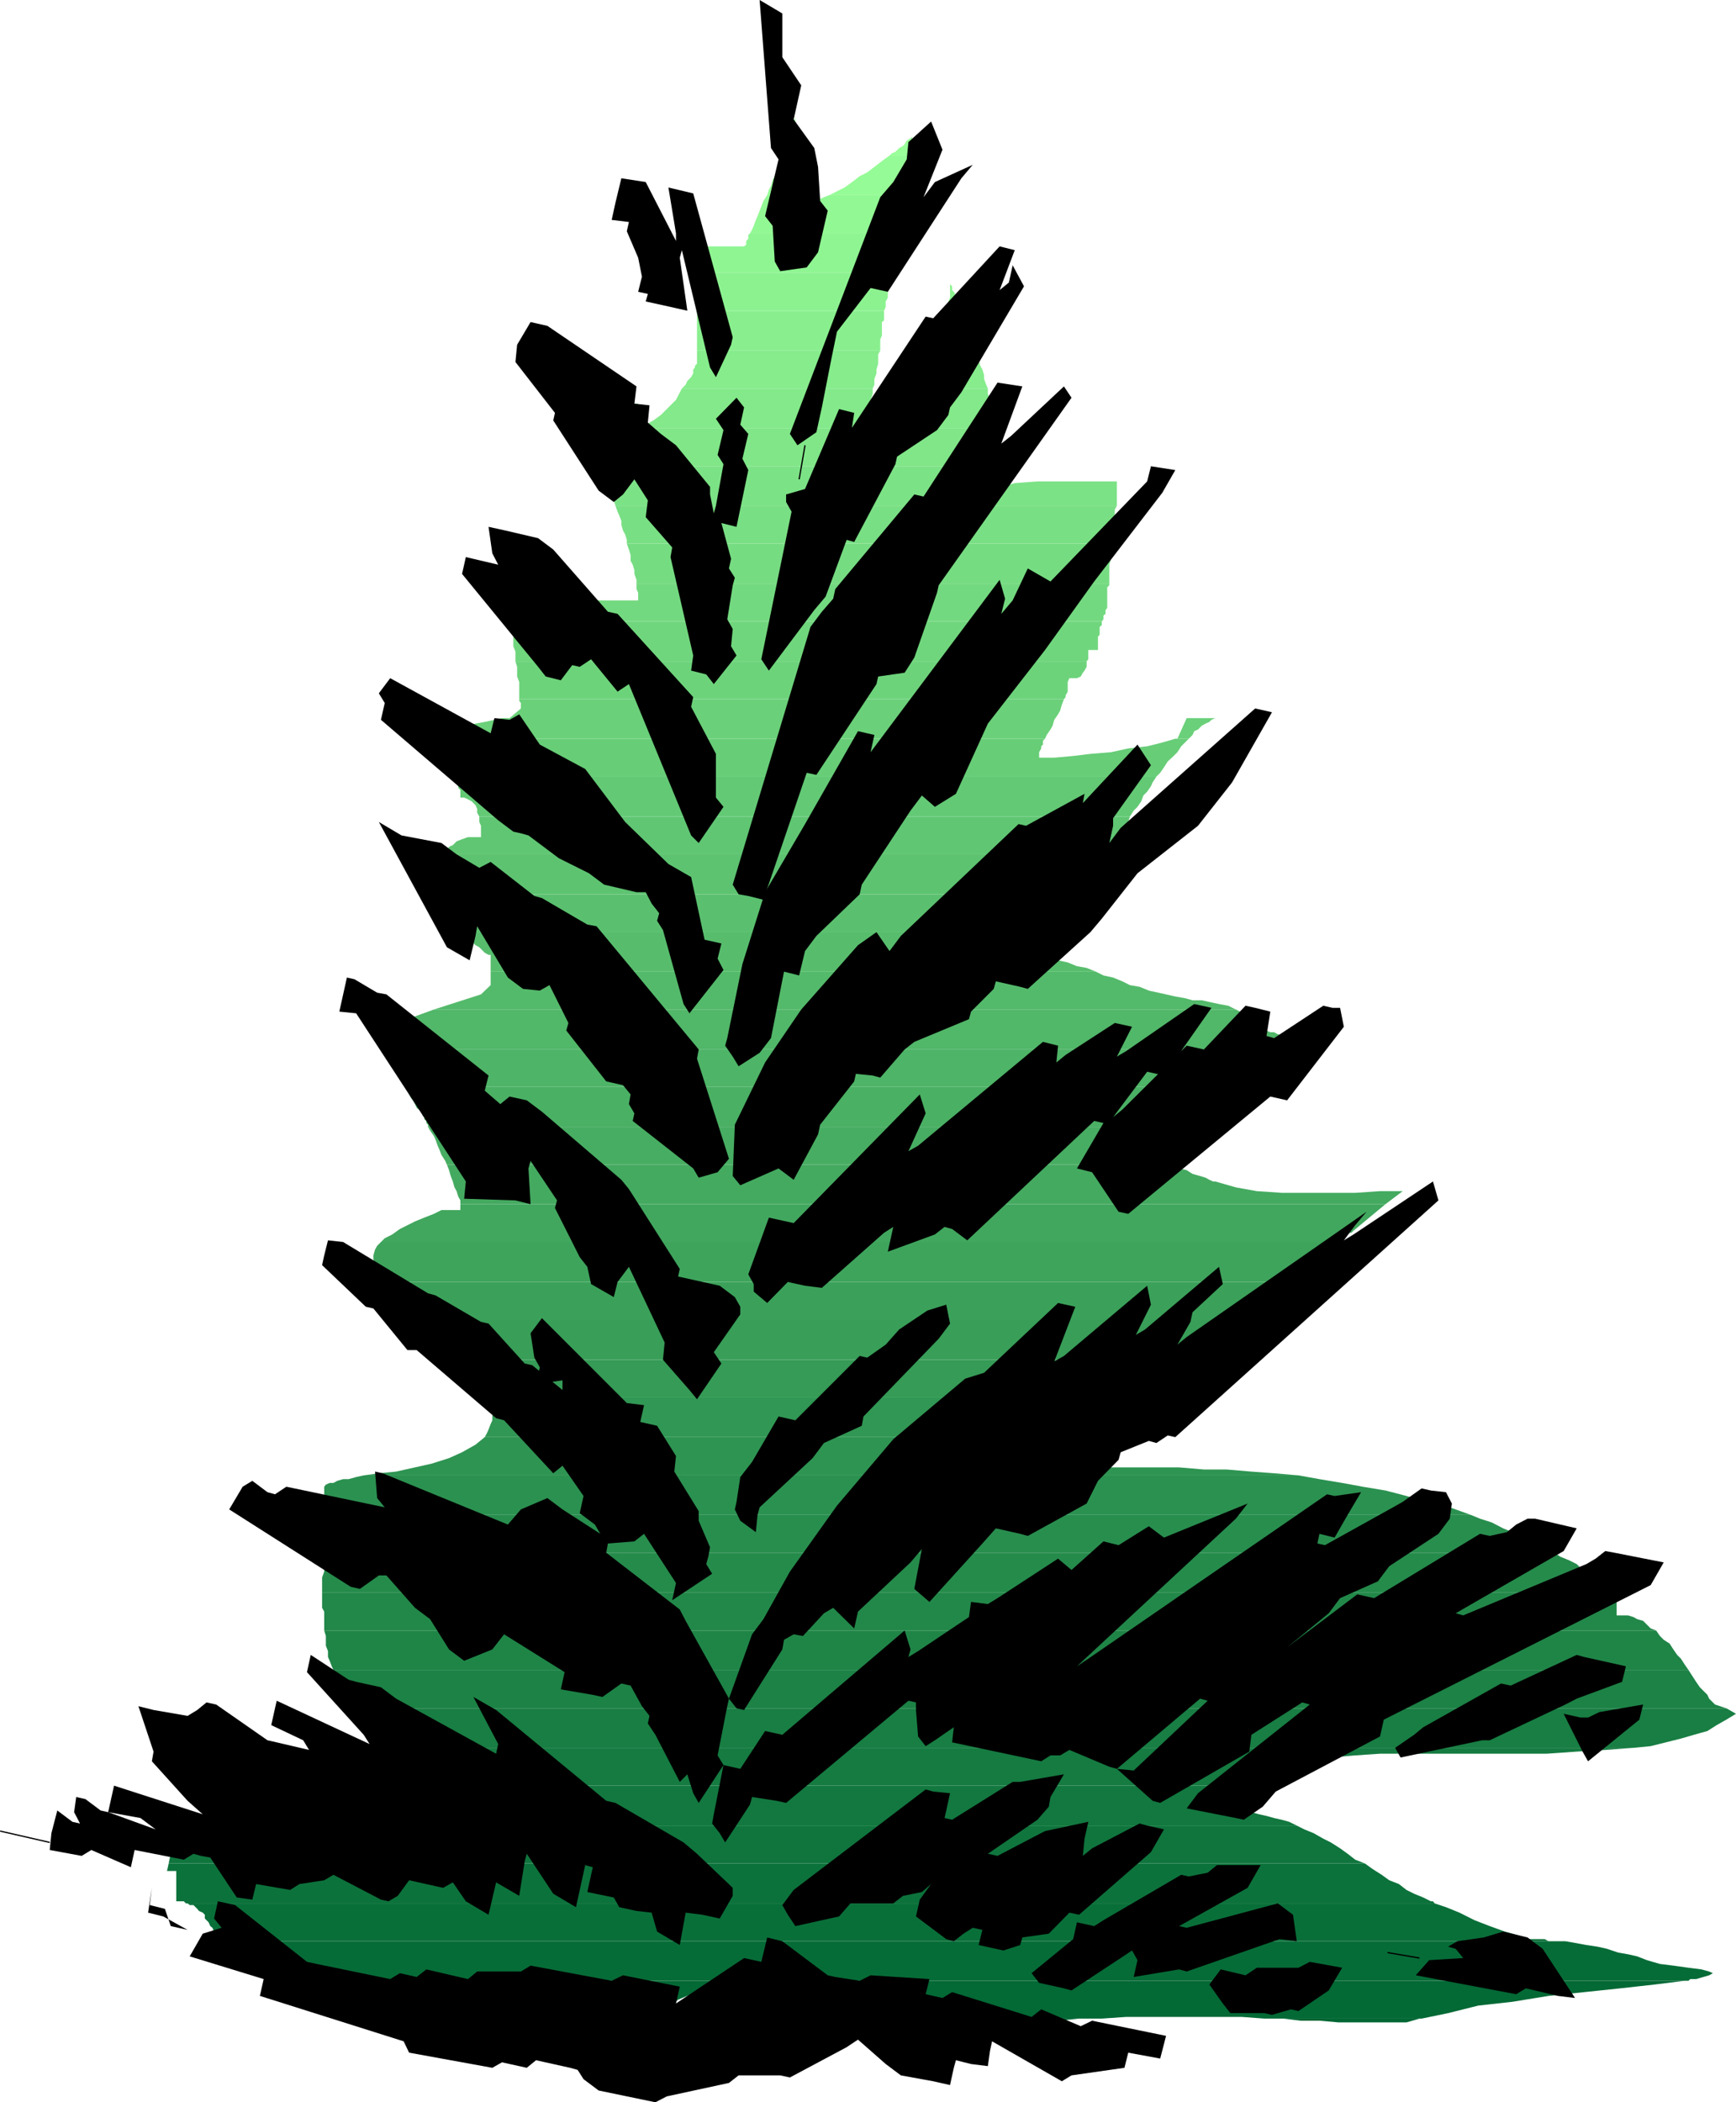 <svg height="480" viewBox="0 0 297.384 360" width="396.512" xmlns="http://www.w3.org/2000/svg"><path style="fill:#063" d="M209.294 586.617h52.2l-1.296.36h-.936l-.648.288-1.008.36-.648.288-1.296.36h-2.592v.936l-.288.648h-.36l-.288.36h-.36l-.288.648v.936h-1.656l-.648-.288h-.648l-.288-.36v-.288l.648-.36.936-.648-4.824.648-4.896.36h-10.368l-5.184-.648-5.184-1.008-5.184-.936zm98.208 0h26.28l-3.6.36h-6.48l-3.24.288h-3.24l-3.24-.288h-3.24zm61.272 0h23.328l-2.232.648h-11.664l-3.24-.288h-3.24z" transform="translate(-148.934 -240.945)"/><path style="fill:#036935" d="M392.102 586.617h-26.568l-3.888-.288h-19.8l-4.176.288h-30.816l-4.896-.936-5.4-1.296-6.192-1.296-6.12-1.008-2.952-.648h-2.88l-2.952-.288-2.952.288-2.592.36-2.592.648-2.232.936-1.944 1.656v1.584h-53.856l-1.944-.648-1.944-.648-1.584-.648-1.944-.936-1.656-.648-1.584-1.008-1.656-.936-1.584-1.008h242.136l-5.184.648-5.832.648-6.192.648-6.12.648-6.192 1.008-5.832.648-5.184 1.296-4.536.936h-.36z" transform="translate(-148.934 -240.945)"/><path style="fill:#066c37" d="M437.534 580.137H195.398l-1.296-.648-1.008-.936-.936-.648-1.008-1.008-1.008-.648-.936-.936-1.008-1.008-.936-.936h229.824l1.656.288 1.944.36 1.944.288 1.584.36 1.944.648 1.656.288 1.584.36 1.656.648 2.232.648 2.304.288 2.592.36 2.232.288 1.296.36.648.288-.648.36-2.232.648h-1.008l-.288.288h-.36z" transform="translate(-148.934 -240.945)"/><path style="fill:#096f39" d="M417.086 573.369H187.262l-.36-.36-.288-.288-.648-.648-.36-.36-.288-.648-.36-.288-.288-.648-.36-.36-.288-.288v-.648l-.36-.36-.648-.288-.288-.36-.648-.648h-.648l-.36-.288h213.624l1.944.648 2.304.936 2.592 1.296 2.592 1.008 2.592.936 2.304.648 1.944.648h2.592l.648.36h2.232z" transform="translate(-148.934 -240.945)"/><path style="fill:#0c723b" d="M394.694 566.889H180.782l-.36-.36h-1.296v-5.184h-1.584l.288-1.296h204.912l1.296.936 1.584 1.008 1.296.936 1.656.648 1.296 1.008 1.296.648 1.584.648 1.296.648h.36l.288.36z" transform="translate(-148.934 -240.945)"/><path style="fill:#0f753d" d="M382.742 560.049H177.83l1.296-6.48h191.952l1.296.648 1.584.648 1.656.936 1.296.648 1.584 1.008 1.296.936 1.296 1.008z" transform="translate(-148.934 -240.945)"/><path style="fill:#12783f" d="M371.078 553.569H179.126v-.648l3.6-.648h12.312l4.536.288h4.248l3.888.36h3.528v-1.656l.36-.648.288-.936v-.648l.36-.648.288-.648.36-1.008h148.752l-.288.36-.36.288-.36.36h-.288v3.528h2.952l1.296.36 1.296.288 1.296.36 1.296.288 1.296.36z" transform="translate(-148.934 -240.945)"/><path style="fill:#157b41" d="M361.646 546.729H212.894l.288-.648.36-.936.288-.648v-2.592l-.288-.648-.36-1.008H428.75l-4.824.36-4.896.288-5.184.36h-28.512l-4.248.288-4.176.36-4.536.648-3.888.936-1.944.648-1.944.648-1.656 1.008z" transform="translate(-148.934 -240.945)"/><path style="fill:#187e43" d="M428.75 540.249H213.182v-.288l-.288-.36v-.648l-.36-.648-.288-.648v-.648l-.36-.648-.288-.936-.36-1.008v-.936h233.424l1.656.936-1.656 1.008-1.656.936-1.584 1.008-2.304.648-2.232.648-2.592.648-2.592.648z" transform="translate(-148.934 -240.945)"/><path style="fill:#1c8245" d="M444.662 533.48H211.238v-.647l-.936-.648-1.008-.36-.648-.648-.648-.648-.648-.936-.648-.648-.288-1.008-.36-1.008h232.128l.648 1.008.648 1.008.648.936.648.648.648.648.288.648.648.648.36.36z" transform="translate(-148.934 -240.945)"/><path style="fill:#1f8547" d="M438.182 526.929H206.054l-.288-.648-.36-.936-.288-.648v-1.008l-.36-.936v-1.656l-.288-.936h228.168l.648.936.648.648 1.008.648.648 1.008.648.936.648.648.648 1.008z" transform="translate(-148.934 -240.945)"/><path style="fill:#228849" d="M432.638 520.16H204.47v-3.239l-.36-.648v-2.592h221.76v3.888h1.944l.936.288.648.36 1.008.288.648.648.648.648z" transform="translate(-148.934 -240.945)"/><path style="fill:#258b4b" d="M425.87 513.68H204.11v-2.591l.36-1.008v-3.24h211.032v.36h.288l.36.288 1.584.648 1.296.648 1.008 1.008.936.648 1.008.936.936.36 1.296.648h1.656z" transform="translate(-148.934 -240.945)"/><path style="fill:#288e4e" d="M415.142 506.84H204.47v-6.479h196.416l1.584.648 2.016.648 1.944 1.008 1.584.648 1.944.936 1.656.648 1.944 1.008z" transform="translate(-148.934 -240.945)"/><path style="fill:#2b9150" d="M400.886 500.36H204.47v-4.823l.288-.36.648-.288h.648l.648-.36 1.008-.288h.936l1.296-.36 1.296-.288h160.128l3.6.648 3.888.648 3.528.648 3.888.648 3.6.936 3.528 1.008 3.888.936z" transform="translate(-148.934 -240.945)"/><path style="fill:#2e9452" d="M371.366 493.593H211.238l2.592-.36 2.952-.288 3.24-.72 2.88-.648 2.952-.936 2.232-1.008 2.304-1.296 1.584-1.296H340.55l-.288.36-.36.648-.288.288-.36.648v.36l-.288.288v.36l-.36.648v1.584h12.312l4.248.36h3.888l4.248.36 3.888.288z" transform="translate(-148.934 -240.945)"/><path style="fill:#319754" d="M340.55 487.04H231.974l.36-.647.288-.648.36-.936.288-.648v-1.008l-.288-.936-.36-.648-.288-1.296h113.76l-.648.936-.648 1.008-1.008.648-.648.936-.648.648-.648 1.008-.648.648z" transform="translate(-148.934 -240.945)"/><path style="fill:#359b56" d="M346.094 480.273h-113.76l-.36-.36v-.288l-.288-.36v-.288h-.36v-.36l-4.536-4.824h127.08l-1.008.648-.936.648-1.008.648-.936.936-1.008 1.008-.936.648-1.008.936z" transform="translate(-148.934 -240.945)"/><path style="fill:#389e58" d="M353.87 473.793H226.79l-5.832-6.84h143.64l-1.008 1.008-.936.648-.648.648-1.008.648-1.008.648-.936.648-1.008.288-.936.36-.36.288h-.288l-.36.36h-.288l-.648.288-.36.36-.648.288z" transform="translate(-148.934 -240.945)"/><path style="fill:#3ba15a" d="M364.598 466.953h-143.64l-4.824-5.184-.36-.288v-.36h-.288v-.288h-.36v-.36h-.288 156.528l-.648 1.008-.936.648-1.008.936-.648.648-.936 1.008-1.008.936-.648.648z" transform="translate(-148.934 -240.945)"/><path style="fill:#3ea45c" d="M371.366 460.473H214.838l-.648-.936-.648-1.296-.36-.648-.288-1.008v-.648l.288-1.008.36-.648.648-.648h164.016l-1.008 1.008-.648.648-.936.936-.648.72-1.008.936-.648.648-.936 1.008z" transform="translate(-148.934 -240.945)"/><path style="fill:#41a75e" d="M378.206 453.633H214.19l.648-.648 1.296-.648 1.296-.936 1.296-.648 1.296-.648 1.584-.648 1.656-.648 1.296-.648h3.24v-1.008H386.27l-5.472 4.536-.36.36h-.288l-.36.288-.288.36-.36.288-.288.36h-.36z" transform="translate(-148.934 -240.945)"/><path style="fill:#44aa60" d="M386.27 447.153H227.798v-.648l-.36-.648-.288-.936-.36-.648-.288-1.008-.36-.936-.288-1.008-.36-.936h124.128l1.296.648 1.296.288 1.008.648 1.296.36.936.288.648.36.648.288h.36l3.528 1.008 3.6.648 4.248.288h12.6l4.248-.288h3.888z" transform="translate(-148.934 -240.945)"/><path style="fill:#47ad62" d="M349.622 440.385H225.494l-.288-.648-.648-1.008-.36-.936-.288-.648-.36-1.008-.288-.648-.648-.936-.36-.648h129.312l-1.296.648-1.296.648-1.584.648-1.296.648-1.296.648-1.296.648-1.008.288h-.648 1.008l.648.36h.936l1.008.288.936.36 1.008.648 1.296.288z" transform="translate(-148.934 -240.945)"/><path style="fill:#4ab064" d="M351.566 433.905H222.254v-.36l-.288-.288v-.36l-.36-.288v-.36l-.288-.288v-.648l-.648-.36-.36-.288-.288-.648-.36-.648-.288-.36-.36-.648-.288-.648-.36-.648h140.328l-.936 1.296-.648 1.008-.648.648-.648.936-.648.648-.648.648-.36.648-.288.36h-1.008l-.288.288h-.648z" transform="translate(-148.934 -240.945)"/><path style="fill:#4eb467" d="M358.694 427.065H218.366l-.288-.648-.36-.648-.288-.936-.36-.648-.288-1.008v-.648l-.36-.936v-.936h148.464l-.648.576-.936.648-.648 1.008-1.008.936-.648.648-.648 1.008-1.008.936z" transform="translate(-148.934 -240.945)"/><path style="fill:#51b769" d="M364.886 420.657H216.422v-1.008l-.288-.648v-2.592l7.128-2.592h137.376l.72.36.288.288.36.36h.288l.36.288.648.36.288.288.36.648.648.36.648.648h.648l.648.288h.648l.648.36h1.296-1.008l-.288.288-.648.36-.648.288-.36.648-.648.36z" transform="translate(-148.934 -240.945)"/><path style="fill:#54ba6b" d="M360.638 413.817H223.262l8.064-2.592 1.656-1.584v-2.304h103.68l1.296.648 1.656.36 1.584.648 1.296.648 1.656.288 1.584.648 1.656.36 1.296.288 1.584.36 1.656.288 1.296.36h1.584l1.296.288 1.656.36 1.584.288z" transform="translate(-148.934 -240.945)"/><path style="fill:#57bd6d" d="M336.662 407.337h-103.68v-2.88h-.36l-.648-.36-.288-.288-.648-.648-.648-.36-.648-.648-.648-.648-.648-.936h99.504l-.648.936-.648.648-.648.648-.648.36-.36.648-.648.288-.288.36h-.36 1.656l1.584.288 1.656.36 1.584.288 1.656.36 1.584.648 1.656.288z" transform="translate(-148.934 -240.945)"/><path style="fill:#5ac06f" d="M327.95 400.569h-99.504l-.648-.36-.648-.648-.36-.648-.648-.288-.288-.36-.648-.288h-.36l-.288-.36v-3.528h109.224l-.36.288v.36h-.288l-.36.288v.36l-.288.288-.36.36-.648.288-.288.648-.36.36-.648.648-.288.648-.648.648-.648.648z" transform="translate(-148.934 -240.945)"/><path style="fill:#5dc371" d="M333.782 394.089H224.558v-5.184l.288-.648.36-1.008h113.112l-.648 1.008-.36.936-.648 1.008-.648.648-.648.936-.648.648-.288 1.008z" transform="translate(-148.934 -240.945)"/><path style="fill:#60c673" d="M338.318 387.249H225.206l.288-.648.36-.648.648-.288.648-.648.936-.36 1.008-.36h2.232v-1.944l-.288-.648v-.936h111.456l-.288.936-.648.648-.648 1.008-.36.648-.648 1.008-.288.648-.648.936z" transform="translate(-148.934 -240.945)"/><path style="fill:#63c975" d="M342.494 380.769H231.038l-.36-.648v-.648l-.288-.648-.36-.36-.288-.288-.648-.36-.648-.288h-.648v-1.296l-.36-.36v-.288l-.288-.648v-.36l-.36-.648h120.24l-.648 1.008-.288.648-.648.936-.648.648-.36 1.008-.648.936-.648.648z" transform="translate(-148.934 -240.945)"/><path style="fill:#67cd77" d="M347.03 373.929H226.79l-.288-.288-.36-.36h-.288v-.288l-.36-.36h-.288l-.36-.288h-.288v-4.896H327.95l-.36.36v.648l-.288.288v.36l-.36.648v.936h2.592l3.24-.288 2.952-.36 3.528-.288 2.952-.648 3.24-.36 2.592-.648 2.232-.648h2.304l-.648.648-.648.648-.648 1.008-.648.648-1.008.936-.648 1.008-.648.936z" transform="translate(-148.934 -240.945)"/><path style="fill:#6ad079" d="M352.574 367.449h-2.304.36l1.584-3.528h4.896l-.648.288-.36.36-.648.288-.648.36-.648.648-.648.288-.288.648zm-24.624 0H224.558v-1.584l1.296-.36h1.584l1.296-.288 1.656-.36 1.584-.288 1.656-.36 1.296-.288h1.296l1.944-1.656v-.936l-.288-.36v-.288h93.312l-.36.936-.288 1.008-.36.648-.648.936-.288 1.008-.36.648-.648.936z" transform="translate(-148.934 -240.945)"/><path style="fill:#6dd37b" d="M331.19 360.68h-93.312v-2.951l-.36-.936v-1.656l-.288-.936h97.848v.936l-.36.648-.288.36-.36.648-.648.288h-1.296l-.288.648v1.656l-.36.648v.288z" transform="translate(-148.934 -240.945)"/><path style="fill:#70d67d" d="M335.078 354.2H237.23v-1.654l-.36-.936v-1.657l-.288-1.008v-1.584H337.67v.648l-.36.288v1.368l-.288.288v2.304h-1.656v1.583z" transform="translate(-148.934 -240.945)"/><path style="fill:#73d980" d="M337.67 347.36H236.582v-1.006l-.36-.288v-2.306h22.032v-1.295l-.288-.648v-.937h81v.288l-.36.36v3.529l-.288.36v.648l-.36.288V347z" transform="translate(-148.934 -240.945)"/><path style="fill:#76dc82" d="M338.966 340.88h-81v-.647l-.36-1.008v-.648l-.288-.936-.36-.648v-1.008l-.288-.936-.36-1.008h83.304l-.36 1.008v1.584l-.288 1.008v2.592z" transform="translate(-148.934 -240.945)"/><path style="fill:#79df84" d="M339.614 334.04H256.31v-.647l-.288-.936-.36-.648-.288-1.008v-.648l-.36-.936-.288-.648-.36-1.008h59.256v1.008-.649h.36v-.36h26.28l-.36.648v2.592l-.288 1.008v1.584z" transform="translate(-148.934 -240.945)"/><path style="fill:#7ce286" d="M340.262 327.56h-26.28l.936-.935 1.296-1.008 1.296-.648 1.656-.288 3.6-1.008 3.888-.288h13.608v3.528zm-26.64 0h-59.256l-.288-.935v-.648l-.36-1.008-.288-.648-.36-.936-.288-1.008v-.648l-.36-.936h65.736v.936l-.288.36v.288l-.36.36-.288.288-.36.36-.648.648-.648.288-.288.648-.648.36-.36.288-.288.648-.36.648z" transform="translate(-148.934 -240.945)"/><path style="fill:#80e688" d="M318.158 320.793h-65.736v-.36l-.288-.648v-.288l-.36-.648v-1.008l-.288-.648v-1.296l-.36-.288V314.6l-.288-.288h46.656v1.296l-.288.936v.648l.288.648v.36l.288-.36.288-.288.36-.648v-.36l.288-.288v-.36l.36-.288v-.36l.288-.288.36-.36v-.288h19.44v3.528l-.288.648v1.008l-.36.648z" transform="translate(-148.934 -240.945)"/><path style="fill:#83e98a" d="M319.166 314.313h-19.44l.648-.648.288-1.008.648-.648.36-1.008.648-.648.648-.936.648-1.008.288-.936h14.256v.936l.36 1.008v.648l.36.936v1.656l.288.648zm-21.672 0h-46.656v-.648l-.36-.72-.288-.288v-.648l-.36-.648v-1.296h8.424v1.944l.648 1.296h.36l.648.36.288-.36.648-.36 1.296-.936 1.296-1.296 1.296-1.296 1.008-1.944h32.688v.936l-.36 1.008V311l-.288 1.008v.648l-.288 1.008z" transform="translate(-148.934 -240.945)"/><path style="fill:#86ec8c" d="M318.158 307.473h-14.256l.648-.648.36-1.008.648-.648.648-.936.288-.648.648-1.008.36-.648.648-.936h8.064v.648l.36.936.288 1.008.36.648.288.936v.648l.36 1.008zm-19.728 0h-32.688l.648-.648.288-.648.648-.648.36-.648v-.648l.288-.36v-.288l.36-.36v-2.232h31.392l-.36.648v1.584l-.288 1.008v.648l-.36.936v1.008z" transform="translate(-148.934 -240.945)"/><path style="fill:#89ef8e" d="M316.214 300.993h-8.064l.288-1.008.36-.648.648-.936.288-.648.36-1.008.288-.936.36-.648.288-1.008h2.592l.36 1.008.288.648.36.936.288.648.36 1.008.288.648.36.936zm-16.488 0h-31.392v-6.84h32.04v1.656l-.36.288v2.304l-.288.648v1.296z" transform="translate(-148.934 -240.945)"/><path style="fill:#8cf290" d="M313.622 294.153h-2.592v-.288l.36-.648v-.648l.288-.648v-2.304l.36.36v.648l.288.288.36.648v.648l.288.648.36.648zm-13.248 0h-32.04v-6.48h33.336v1.008l-.36.648v.936l-.288.648v1.008l-.36.648v.936z" transform="translate(-148.934 -240.945)"/><path style="fill:#8ff592" d="M301.67 287.673h-33.336v-4.536h8.064l.36-.288v-.649l.36-.36v-.647l.288-.288h25.56v.936l-.36 1.008v.648l-.288.936v.648l-.36 1.008v.648z" transform="translate(-148.934 -240.945)"/><path style="fill:#92f894" d="M302.966 280.905h-25.56l.36-.648.288-.648.36-1.008.288-.648.36-.936.288-.72.36-.936.648-1.008h4.824v1.944h.36l.648-.288h.648l.936-.36.648-.288 1.008-.36.648-.288.936-.36h13.248v1.008l-.36.648v1.008l-.288.648v.936l-.36.648v1.008z" transform="translate(-148.934 -240.945)"/><path style="fill:#95fb96" d="M304.262 274.353h-13.248l1.296-.648 1.296-.648 1.296-.936 1.296-1.008 1.296-.648 1.224-.936 1.296-1.008 1.296-.936h3.6v2.592l-.36.936v1.656l-.288.648zm-19.08 0h-4.824l.288-.936.36-.648.288-1.008.36-.648.288-.936.36-1.008.288-.648.36-.936h2.232z" transform="translate(-148.934 -240.945)"/><path style="fill:#9f9" d="M304.91 267.585h-3.6l.36-.36.648-.288.648-.648.648-.36.288-.288.36-.648.648-.36.288-.288v2.232l-.288.36v.288zm-19.728 0h-2.232l.648-1.008.288-.936.36-1.008.288-.936.36-.648v-1.296l.288-.648z" transform="translate(-148.934 -240.945)"/><path style="fill:#000" d="m218.078 590.505-24.624-7.776.648-2.88-12.672-3.888 2.232-3.888 3.24-1.008-1.296-1.584.648-2.952 2.952.648 12.312 9.72 1.656.36 12.6 2.592 1.656-1.008 2.88.648 1.656-1.296 7.128 1.656 1.584-1.296h7.488l1.656-1.008 13.896 2.592 1.944-.936 9.72 1.944-.648 2.88 11.664-7.776 2.952.648 1.008-4.176 2.592.648 7.776 5.832 1.296.288 4.176.648 1.872-.936 10.08.648-.648 2.592 2.88.648 1.656-1.008 13.608 4.248 1.656-1.296 6.768 2.88 1.944-.936 12.672 2.592-1.008 3.888-5.472-1.008-.648 2.592-9.072 1.296-1.656 1.008-11.952-6.84-.36 1.656-.36 2.592-2.88-.36-2.592-.648-.36 1.296-.648 2.952-2.88-.648-5.544-1.008-2.592-1.944-4.752-4.176-1.944 1.296-9.72 5.184-1.656-.36h-7.128l-1.656 1.296-10.656 2.304-1.944 1.008-9.72-2.016-2.592-1.944-1.008-1.584-1.296-.36-5.832-1.296-1.584 1.296-4.248-.936-1.656.936-14.256-2.592zm-41.184-21.385-2.592-.647.648-4.248-.36 2.952 2.592.648 1.008 2.952 2.88.648z" transform="translate(-148.934 -240.945)"/><path style="fill:#000" d="m188.198 563.937-3.24-4.896-1.584-.288-1.296-.36-1.656 1.008-8.424-1.656-.648 2.952-6.768-2.952-1.656 1.008-5.472-1.008.288-2.88 1.008-3.888 2.592 1.944 1.296.288-1.008-1.944.36-2.592 1.584.36 2.592 1.944 1.296.288 8.136 2.952-2.592-1.944-5.544-1.008 1.008-4.536 15.192 4.896-2.592-2.304-6.12-6.768.288-1.656-2.592-7.776 2.592.648 5.832 1.008 1.656-1.008 1.584-1.296 1.656.36 8.784 6.12 1.584.36 5.544 1.296-1.008-1.656-5.472-2.592.936-4.176 15.912 7.416-1.008-1.584-9.72-10.728.648-2.952 6.48 4.248 1.296.36 4.248.936 2.592 1.944 17.136 9.432.36-1.656-4.248-8.064 3.888 2.232 18.864 15.552 1.584.36 11.664 6.768 2.304 1.944 6.12 5.832v1.368l-2.232 3.888-2.952-.648-2.88-.36-1.008 5.544-3.888-2.304-.936-3.24-2.592-.288-2.952-.648-.936-1.656-4.536-.936.936-4.248-1.296-.36-1.584 7.2-3.888-2.304-4.536-6.84-.36 1.296-.936 5.904-3.96-2.304-1.296 5.544-3.888-2.304-2.232-3.24-1.656.936-5.832-1.296-1.944 2.664-1.584.936-1.296-.288-8.136-4.248-1.584.936-4.248.648-1.584 1.008-5.832-1.008-.648 2.664-2.664-.36zm137.448 14.903 7.128-5.831.648-2.88 2.952.648 1.584-1.008 13.32-7.776 1.296.288 3.24-.648 1.584-1.296h7.488l-2.232 3.888-11.736 6.552 1.296.288 15.624-4.176 2.592 1.944.648 4.536-2.952-.36-15.912 5.544-1.296-.36-7.776 1.296.648-2.88-.936-1.656-1.944 1.296-8.424 5.544-1.296-.36-4.248-.936zm-41.76-10.007-.936-1.656 1.944-2.592 22.608-17.208 1.296.36 2.88.288-.648 2.952-.288 1.296 1.296.288 10.368-6.48h1.296l7.488-1.296-2.304 3.888-.288 1.656-1.944 2.232-8.496 5.832 1.656.36 6.192-3.24 1.944-1.008 7.416-1.584-.648 2.88-.288 2.952 1.584-1.296 8.136-4.248 1.296.36 2.88.648-2.232 3.888-12.312 10.728-1.656-.36-3.528 3.6-4.536.648-.36 1.296-2.88.936-4.248-.936.648-2.592-1.656-.36-1.584 1.008-1.656 1.296-1.296-.36-5.184-3.888.648-2.88 1.944-2.664-1.584 1.368-3.24.648-1.656 1.296h-7.344l-1.944 2.232-7.488 1.656zm74.52 15.192-2.304-3.24 1.944-2.592 4.248 1.008 1.944-1.296h7.128l1.944-1.008 5.544 1.008-2.304 3.888-5.184 3.528-1.296-.288-3.24.936-1.296-.288h-5.832zM177.83 542.84l1.656-.935z" transform="translate(-148.934 -240.945)"/><path style="fill:#000" d="m272.222 554.865-1.296-1.656.288-1.584 1.656-8.424 2.88.648 4.248-6.48 2.952.648 20.952-17.856 1.008 3.24-.36 1.296 1.656-1.008 8.712-5.832.36-2.592 2.88.36 1.656-1.008 10.368-6.768 2.304 1.944 5.472-4.896 2.592.648 5.184-3.24 2.592 1.944 14.328-5.832-2.016 2.592-27.216 25.272 1.944-1.296 40.896-28.152 1.296.288 4.536-.648-2.304 3.888-2.232 3.888-2.592-.648-.36 1.656 1.296.288 11.664-6.48 1.656-.936 3.24-2.304 1.584.36 2.592.288 1.008 1.944-.36 2.592-1.944 2.592-8.424 5.544-1.944 2.592-6.48 2.88-1.944 2.592-8.712 7.128 1.584-1.296 12.024-9.072 2.88.648L402.47 503.6l1.656.36 2.952-.648 1.584-1.296 1.944-1.008h1.296l7.128 1.656-2.232 3.888-18.504 10.656 1.296.36 21.096-8.784 1.584-.936 1.656-1.296 1.584.288 8.424 1.656-2.232 3.888-45.72 23.04-.648 2.88-17.856 9.432-2.232 2.592-3.24 2.232-1.368-.288-8.424-1.656 1.944-2.592 19.152-15.192-1.296-.36-8.712 5.544-.36 2.88-15.264 8.784-1.296-.36-6.12-5.472 2.88.288 12.672-11.952-1.296-.36-14.256 12.024-1.296-.36-6.84-2.88-1.584.936h-1.656l-1.584 1.008-15.264-3.24.288-2.592-3.24 2.232-1.584 1.008-1.296-1.656-.36-4.536v-1.296l-1.296-.288-20.952 17.496-1.656-.36-4.176-.648-.36 1.296-4.248 6.48zm121.536 21.744 5.832-.36-1.296-1.584-1.296-.36 1.584-.936 4.536-.648 3.312-1.008 4.176 1.008 2.592 1.944 5.544 8.424-2.952-.36-5.472-1.296-1.656 1.008-17.208-3.24zm-126.072-28.584-1.008-3.24-1.296 1.296-4.176-8.064-1.296-1.944.288-1.296-1.296-1.656-1.944-3.528-1.584-.36-3.24 2.304-1.656-.36-5.472-.936.648-2.952-10.368-6.48-2.016 2.592-4.824 1.944-2.592-1.944-3.24-5.184-2.592-1.944-4.896-5.544h-1.296l-3.24 2.304-1.584-.36-20.808-13.248 2.304-3.888 1.656-1.008 2.592 1.944 1.296.36 1.944-1.296 16.848 3.528-1.296-1.584-.36-4.536 1.296.288 21.456 8.784 2.232-2.592 4.536-1.944 2.592 1.944 6.48 4.176-.936-1.584-2.592-1.944.648-2.952-3.6-5.184-1.584 1.296-8.424-9.072-1.368-.36-13.608-11.664h-1.584l-5.832-7.128-1.296-.288-7.488-7.128.36-1.656.648-2.592 2.592.288 14.544 8.784 1.296.36 7.776 4.536 1.296.288 6.192 6.84 1.296.288 5.184 4.248v-1.656l-4.536.648.648-2.88-.936-1.656-.648-4.176 1.944-2.592 14.544 14.544 2.952.36-.648 2.88 2.88.648 3.24 5.184-.288 2.664 4.176 6.768v1.656l1.944 4.536-.288 1.584-.36 1.296 1.008 1.656-6.84 4.536.648-2.952-5.472-8.424-1.656 1.296-4.536.36-.288 1.584 12.6 9.72 1.008 1.944 7.416 13.32-.288 1.296-1.656 8.424 1.008 1.656-4.248 6.48z" transform="translate(-148.934 -240.945)"/><path style="fill:#000" d="m266.678 538.953-.936 4.248.288-1.296 2.304-3.888zm7.128-7.128 3.96-11.016 1.944-2.592 4.536-8.136 8.064-11.304 9.648-11.376 12.312-10.368 3.24-1.008 12.672-11.952 2.952.648-3.6 9.36 1.656-.936 14.256-12.024.648 3.24-2.592 5.184 1.584-.936 12.672-10.728.648 2.952-5.184 4.824-.36 1.656-2.232 3.888 1.584-1.296 30.816-21.456-1.944 2.304-1.944 2.592 1.656-1.008 13.608-9.072.936 3.24-45.072 40.536-1.296-.288-1.944 1.296-1.296-.36-4.824 1.944-.36 1.296-3.528 3.6-1.944 3.888-10.08 5.544-1.296-.36-4.176-.936-2.304 2.592-9.072 10.008-2.592-2.232 1.296-6.84-1.944 2.304-9 8.424-.648 2.88-3.6-3.528-1.584.936-3.6 3.888-1.584-.288-1.656.936-.288 1.656-6.552 10.368-1.296-.288zm114.12 8.424 3.24-2.232 1.584-1.296 13.32-7.488 1.656.36 11.304-5.256 1.296.36 7.128 1.584-.648 2.664-7.776 2.88-1.944 1.008-12.96 6.12h-1.296l-13.968 2.952zm-71.064-17.496 1.656-1.008zm103.176 18.144-3.24-6.48 2.88.648h1.296l1.944-.936 7.488-1.296-.648 2.592-8.784 7.128zM275.75 501.369l-.936-1.944.288-1.296.648-4.248 2.016-2.592 4.536-7.776 2.88.648 11.016-11.016 1.296.288 3.168-2.232 2.304-2.592 4.824-3.24 3.24-1.008.648 3.24-1.944 2.592-12.888 13.32-.288 1.584-6.48 2.952-1.944 2.592-9.072 8.424-.36 1.296-.288 2.952zm-8.712-22.392-4.536-5.184.288-2.952-6.12-12.96-1.944 2.592-.648 2.592-3.888-2.232-.648-2.952-1.296-1.656-4.248-8.424.36-1.296-4.536-6.768-.36 1.296.36 6.12-2.592-.648-8.784-.288.288-2.952-18.792-28.8-2.88-.288 1.296-5.832 1.296.288 3.888 2.304 1.584.288 17.496 13.896-.648 2.592 2.664 2.304 1.584-1.296 2.952.648 2.592 1.944 13.608 11.664 1.296 1.584 8.712 13.68-.288 1.296 7.128 1.584 2.592 1.944.936 1.656v1.296l-4.536 6.48 1.296 1.944-4.176 6.12zm11.016-16.848v-1.296l-.936-1.656 3.528-9.72 4.248.936 21.6-22.032 1.008 3.24-2.952 6.48 1.656-.936 21.384-17.784 2.592.648-.288 2.88 1.584-1.296 8.424-5.472 2.952.648-2.592 5.112 1.584-.936 11.664-8.064 2.952.648-8.136 11.592-2.88-.648-5.832 7.776 1.584-1.296 11.016-10.944 2.952.648 7.128-7.488 1.656.36 2.592.648-.648 4.176 1.296.36 8.424-5.544 1.584.36h1.296l.648 3.24-9.72 12.6-2.88-.648-24.336 20.088-1.656-.36-4.536-6.768-2.592-.648 4.536-7.776-1.584-.36-21.744 20.448-2.592-1.944-1.296-.36-1.656 1.296-8.064 2.952.648-2.952.288-1.296-1.584 1.008-10.656 9.432-2.88-.36-2.952-.648-3.528 3.6zm-10.368-21.096-10.368-8.136.288-1.296-.936-1.584.288-1.656-1.296-1.584-2.88-.648-6.84-8.712.36-1.296-3.24-6.48-1.656.936-2.88-.288-2.592-1.944-5.256-8.784-.288 1.656-1.008 4.176-3.888-2.232-11.664-21.456 3.888 2.304 6.84 1.296 2.592 1.944 3.888 2.304 1.944-1.008 7.488 5.832 1.296.36 7.776 4.536 1.584.288 17.496 21.096-.288 1.584 5.472 17.136-1.944 2.304-3.24.936zm6.768 1.296.36-8.784 5.184-10.656 6.192-9.072 9.72-11.016 3.168-2.232 2.232 3.24 1.944-2.592 20.16-19.152 1.296.288 10.008-5.472-.288 1.584 9.36-10.008 2.304 3.528-6.48 9.072v1.296l-.648 2.952 1.944-2.592 23.04-20.448 2.88.648-6.84 12.024-5.832 7.416-10.368 8.136-6.12 7.776-1.944 2.304-10.728 9.72-1.296-.36-4.176-.936-.36 1.296-3.888 3.888-.36 1.296-9.36 3.888-1.656 1.296-4.176 4.824-1.296-.36-2.88-.288-.288 1.296-5.832 7.416-.36 1.656-4.176 7.776-2.592-1.944-6.552 2.88zm0-20.449-1.296-1.871.36-1.296 2.592-12.672 3.888-12.312 6.84-11.664 9.072-15.912 2.808.648-.648 2.952 1.944-2.592 20.16-26.928.936 3.24-.648 2.592 1.944-2.304 2.592-5.472 3.888 2.232 16.56-17.136.648-2.592 4.176.648-2.232 3.888-11.664 15.192-8.424 11.736-9.792 12.6-5.472 12.024-3.6 2.232-2.232-1.944-1.944 2.592-8.352 12.672-.36 1.656-7.416 7.128-1.944 2.592-1.008 4.176-2.592-.648-2.232 11.376-1.944 2.52-3.6 2.304zm-8.424-9-3.528-12.671-1.008-1.584.36-1.296-1.296-1.656-1.008-1.944h-1.584l-5.544-1.296-2.592-1.944-5.184-2.592-2.592-1.944-2.592-1.944-1.296-.36-1.296-.288-2.592-1.944-20.088-17.208.648-2.88-1.008-1.656 1.944-2.592 17.208 9.432.648-2.592 2.592.288 1.656-.936 3.528 5.184 7.776 4.176 6.84 9.072 7.416 7.2 3.888 2.232 2.304 10.728 2.88.648-.648 2.592 1.008 1.944-5.832 7.416zm-36.648-14.903 1.656-1.008z" transform="translate(-148.934 -240.945)"/><path style="fill:#000" d="m274.454 392.433 13.32-44.136 1.944-2.592 1.944-2.232.36-1.656 13.536-16.2 1.584.36 12.672-19.512 4.248.648-3.6 9.792 1.656-1.296 9.072-8.496 1.296 1.944-22.752 32.112-.288 1.296-3.888 11.088-1.656 2.592-4.536.648-.288 1.296-10.296 15.552-1.656-.36-7.416 21.744-2.592-.648-1.656-.288zm-7.128-8.424-10.656-25.92-1.944 1.296-4.536-5.544-1.944 1.296-1.296-.288-1.944 2.592-2.592-.648-1.296-1.656-13.032-15.912.648-2.88 5.544 1.296-1.008-1.944-.648-4.536 2.952.648 5.544 1.296 2.592 1.944 9.36 10.656 1.656.36 12.96 14.256-.36 1.656 4.248 8.064v7.488l1.296 1.584-4.248 6.192zm2.592-27.576-2.592-.648.36-2.592-3.888-16.848.288-1.656-4.536-5.184.36-2.88-2.304-3.6-1.944 2.592-1.584 1.296-2.592-1.944-7.776-12.024.288-1.296-6.768-8.712.288-2.952 2.304-3.888 2.88.648 15.264 10.368-.36 2.952 2.592.288-.288 2.952 2.232 1.944 2.592 1.944 5.832 7.128v1.296l.648 3.24.36-1.296 1.296-7.128-1.008-1.584 1.008-4.248-1.296-1.944 3.528-3.6 1.296 1.656-.648 2.952 1.368 1.584-1.008 4.248 1.008 1.944-2.016 9.72-2.592-.648 1.656 6.12-.36 1.656 1.008 1.584-.36 1.296-.936 5.832.936 1.656-.288 2.952.936 1.584-3.888 4.896zm9.432-2.593 5.184-25.271-.936-1.656v-1.296l3.24-.936L292.67 311l2.592.648-.648 4.248V314.6l12.888-19.44 1.296.288 11.376-12.312 2.592.648-2.592 6.84 1.584-1.296.648-2.952 1.944 3.6-10.728 18.144-1.944 2.592-.288 1.296-1.944 2.592-6.84 4.536-.288 1.296-7.056 13.32-1.296-.36-3.6 9.72-1.944 2.304-7.776 10.368zm4.896-38.591 15.48-40.536 2.232-2.592 2.304-3.888.288-2.952 3.888-3.528 1.944 4.824-3.24 8.136 1.944-2.592 6.48-2.952-1.944 2.304-12.6 19.44-2.952-.648-5.76 7.488-.936 4.536-1.656 8.424-.936 4.248-3.24 2.232zm-13.68-11.376-4.824-20.088-.36 1.296 1.296 9.072-4.176-.936-2.952-.648.36-1.296-1.656-.36.648-2.592-.648-3.24-1.944-4.536.36-1.584-2.952-.36.648-2.952 1.008-4.176 4.176.648 5.184 10.08v-1.296l-1.296-7.848 4.248 1.008 6.768 24.624-.288 1.296-2.592 5.544zm11.088-18.144-.36-6.12-1.296-1.656 2.304-9.72-1.296-1.944-1.944-25.344 3.888 2.304v7.488l3.24 4.824-1.296 5.832 3.528 4.896.648 3.24.36 5.832 1.296 1.656-1.656 7.128-1.944 2.592-4.536.648z" transform="translate(-148.934 -240.945)"/><path style="fill:none;stroke:#000;stroke-width:.216;stroke-miterlimit:10.433" d="m148.958 554.505 8.496 1.944m229.176 18.864 5.472.936M285.83 323.025l1.008-5.832" transform="translate(-148.934 -240.945)"/></svg>
